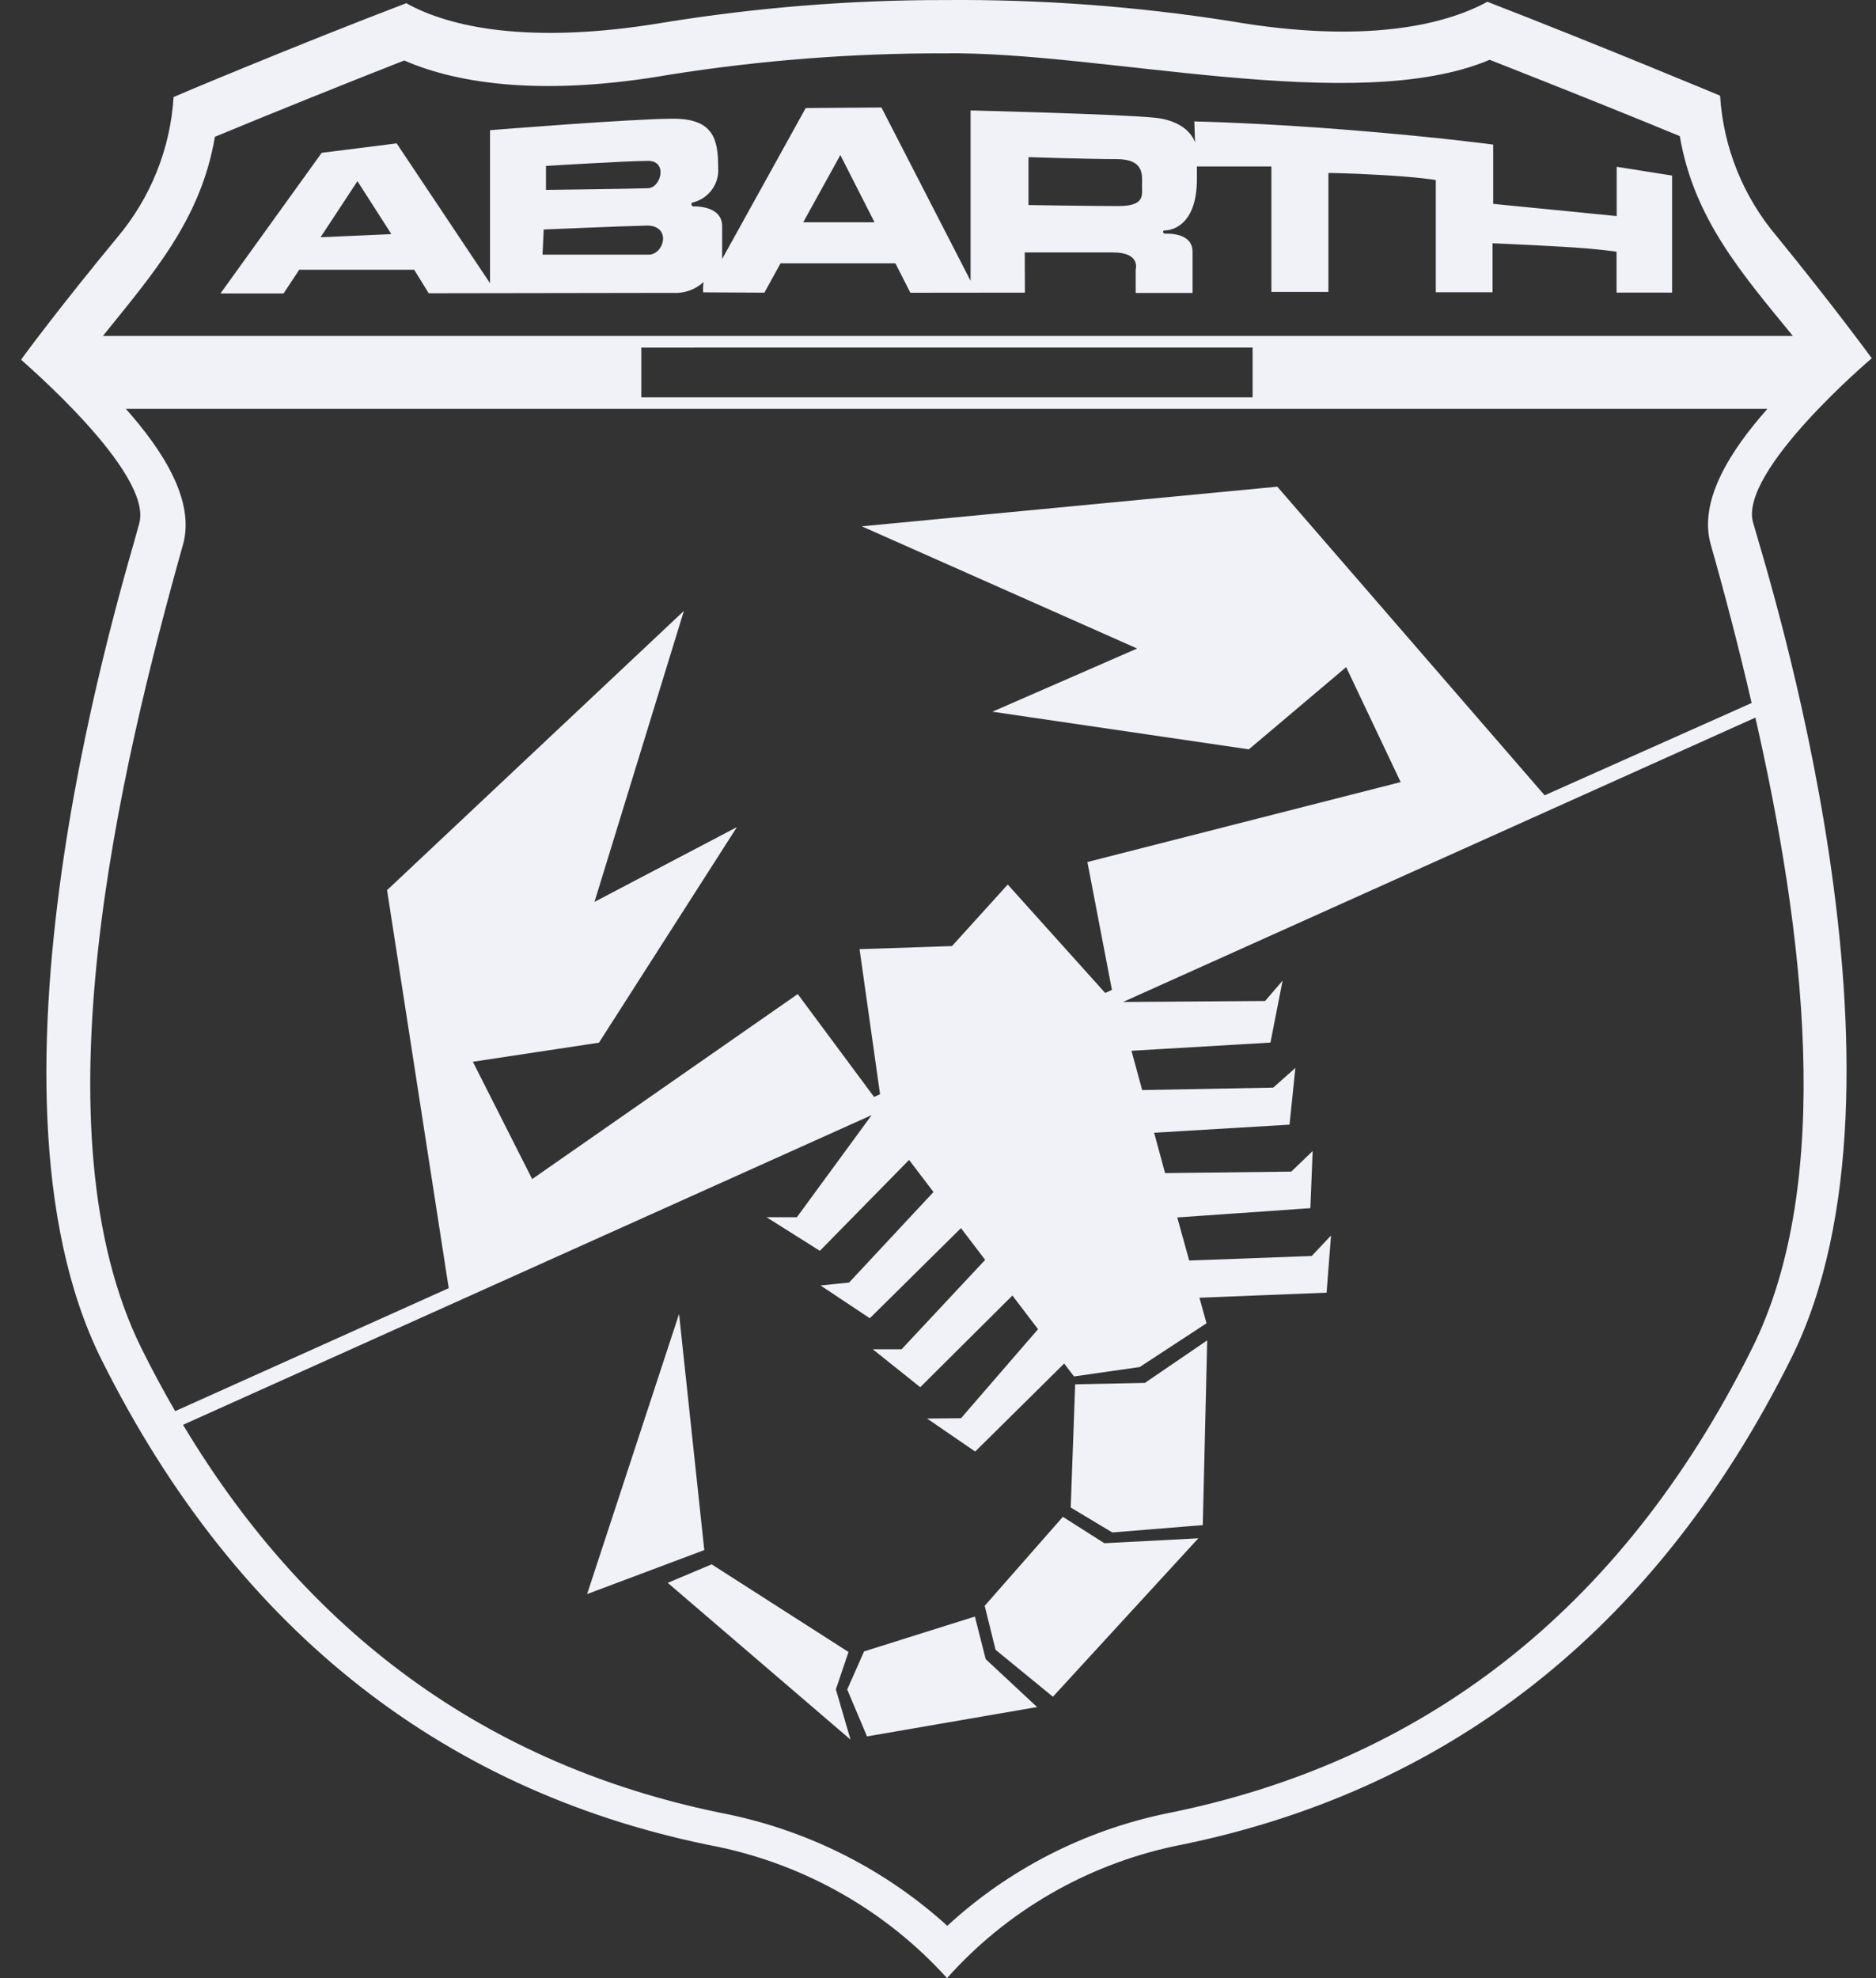 <svg width="74" height="78" viewBox="0 0 74 78" fill="none" xmlns="http://www.w3.org/2000/svg">
<rect x="0" y="0" width="74" height="78" fill="#333333" stroke="none"/>
<path fill-rule="evenodd" clip-rule="evenodd" d="M63.772 6.576V8.52L58.9 8.039V5.702C58.9 5.702 56.868 5.423 53.333 5.134C49.798 4.845 47.111 4.788 47.111 4.788L47.139 5.625C47.139 5.625 46.935 4.788 45.562 4.643C44.188 4.499 38.285 4.355 38.285 4.355V11.074L34.769 4.238L31.782 4.26L28.485 10.214V8.92C28.485 8.111 27.437 8.138 27.349 8.138C27.261 8.138 27.24 7.981 27.341 7.981C27.965 7.82 28.381 7.24 28.328 6.606C28.328 5.509 28.157 4.681 26.557 4.681C24.957 4.681 19.329 5.133 19.329 5.133V11.166L15.646 5.654L12.69 6.026L8.697 11.571H11.186L11.803 10.636H16.337L16.911 11.564L26.54 11.549C26.985 11.578 27.423 11.424 27.75 11.123C27.71 11.484 27.742 11.528 27.742 11.528L30.152 11.541L30.788 10.383H35.32L35.91 11.544L40.428 11.539L40.422 9.954H43.907C45.005 9.954 44.798 10.625 44.798 10.625V11.551H47.041V9.931C47.041 9.149 46.026 9.215 45.955 9.215C45.884 9.215 45.814 9.085 45.965 9.085C46.117 9.085 47.213 8.985 47.213 7.058V6.563H50.151V11.51H52.4V6.821C52.4 6.821 53.111 6.821 54.548 6.904C55.984 6.987 56.636 7.098 56.636 7.098V11.524H58.874V9.592C58.874 9.592 59.967 9.637 61.516 9.723C63.065 9.81 63.766 9.926 63.766 9.926V11.538H65.957V6.923L63.772 6.576ZM12.644 9.356L14.1 7.143L15.438 9.232L12.644 9.356ZM21.536 6.542C21.536 6.542 24.786 6.344 25.566 6.344C26.346 6.344 26.078 7.4 25.566 7.422C25.054 7.445 21.536 7.488 21.536 7.488V6.542ZM25.588 10.04H21.401L21.447 9.05C21.447 9.05 24.496 8.918 25.498 8.896C26.499 8.873 26.21 10.041 25.587 10.041L25.588 10.04ZM31.683 8.766L33.148 6.114L34.497 8.766H31.683ZM44.114 8.125C43.06 8.125 40.569 8.086 40.569 8.086V6.196C40.569 6.196 42.903 6.274 44.034 6.274C45.165 6.274 45.048 6.927 45.048 7.314C45.048 7.702 45.167 8.125 44.114 8.125ZM73.833 14.127C73.833 14.127 72.35 12.096 70.088 9.321C68.761 7.756 67.976 5.811 67.85 3.773C67.85 3.773 62.985 1.74 58.669 0.07C56.979 0.996 53.805 1.74 48.554 0.837C44.83 0.25 41.063 -0.029 37.291 0.002H37.265C33.539 -0.002 29.818 0.298 26.141 0.896C20.887 1.774 17.705 1.071 16.026 0.126C11.709 1.771 6.847 3.818 6.847 3.826C6.722 5.867 5.937 7.815 4.609 9.383C2.343 12.122 0.833 14.166 0.833 14.185C0.833 14.204 6.086 18.656 5.487 20.661C4.971 22.661 -1.428 42.715 4.001 53.607C9.431 64.499 17.794 70.789 28.37 72.833C31.843 73.573 34.989 75.382 37.356 78C39.704 75.367 42.843 73.545 46.314 72.8C56.865 70.725 65.223 64.475 70.659 53.552C76.094 42.629 69.723 22.636 69.151 20.605C68.58 18.574 73.832 14.128 73.832 14.128L73.833 14.127ZM4.063 13.242C6.009 10.823 7.926 8.662 8.477 5.394C10.957 4.369 13.446 3.366 15.945 2.385C18.147 3.346 21.568 3.79 26.416 2.944C29.995 2.378 33.613 2.097 37.237 2.103C43.443 2.011 53.462 4.594 58.762 2.358C61.689 3.508 64.709 4.722 66.261 5.368C66.816 8.626 68.717 10.797 70.721 13.247H4.064L4.063 13.242ZM49.41 13.704V15.669H25.296V13.706L49.41 13.704ZM5.594 53.196C1.317 44.604 4.73 30.334 7.217 21.48C7.711 19.723 6.383 17.718 4.964 16.122H69.704V16.137C68.296 17.727 66.987 19.719 67.479 21.463C68.007 23.316 68.578 25.485 69.094 27.72L60.929 31.361L50.384 19.191L33.993 20.754L44.856 25.572L39.146 28.064L49.261 29.548L53.1 26.306L55.25 30.839L42.893 33.991L43.861 39.034L43.596 39.155L39.751 34.879L37.553 37.305L33.906 37.427L34.714 43.148L34.478 43.254L31.467 39.198L20.992 46.493L18.652 41.867L23.626 41.115L29.068 32.614L23.45 35.563L26.976 24.09L15.268 35.1L17.7 50.795L6.91 55.644C6.454 54.859 6.015 54.042 5.594 53.196ZM69.242 28.296C71.135 36.599 72.409 46.561 69.106 53.18C63.896 63.647 55.976 69.527 45.994 71.512C42.764 72.184 39.781 73.715 37.367 75.938C34.936 73.733 31.95 72.216 28.722 71.543C19.718 69.773 12.393 64.814 7.22 56.183L34.384 43.97L31.433 47.998H30.237L32.34 49.322L35.859 45.738L36.822 47.003L33.492 50.574L32.367 50.688L34.31 51.981L37.906 48.427L38.86 49.679L35.563 53.205H34.428L36.3 54.7L39.935 51.085L40.946 52.412L37.908 55.923L36.569 55.935L38.467 57.237L41.977 53.767L42.365 54.276L44.956 53.905L47.592 52.18L47.313 51.172L52.328 50.972L52.503 48.718L51.742 49.526L46.909 49.705L46.438 48.006L51.688 47.64L51.779 45.388L50.935 46.199L45.957 46.257L45.525 44.666L50.866 44.347L51.097 42.111L50.223 42.887L45.054 42.983L44.631 41.434L50.114 41.111L50.593 38.667L49.903 39.471L44.299 39.51L69.24 28.297L69.242 28.296ZM32.971 66.617L33.55 68.597L26.339 62.414L28.072 61.685L33.47 65.141L32.971 66.617ZM38.882 65.423L40.909 67.312L34.2 68.47L33.419 66.62L34.084 65.118L38.451 63.745V63.729L38.882 65.423ZM43.563 60.852L47.269 60.658L41.533 66.905L39.27 65.054L38.842 63.32L41.925 59.811L43.563 60.852ZM27.781 61.122L23.159 62.857L26.786 51.812L27.781 61.122ZM45.161 54.53L47.619 52.853L47.444 60.138L43.874 60.427L42.235 59.444L42.411 54.587L45.161 54.53Z" fill="#F0F2F8"/>
</svg>
